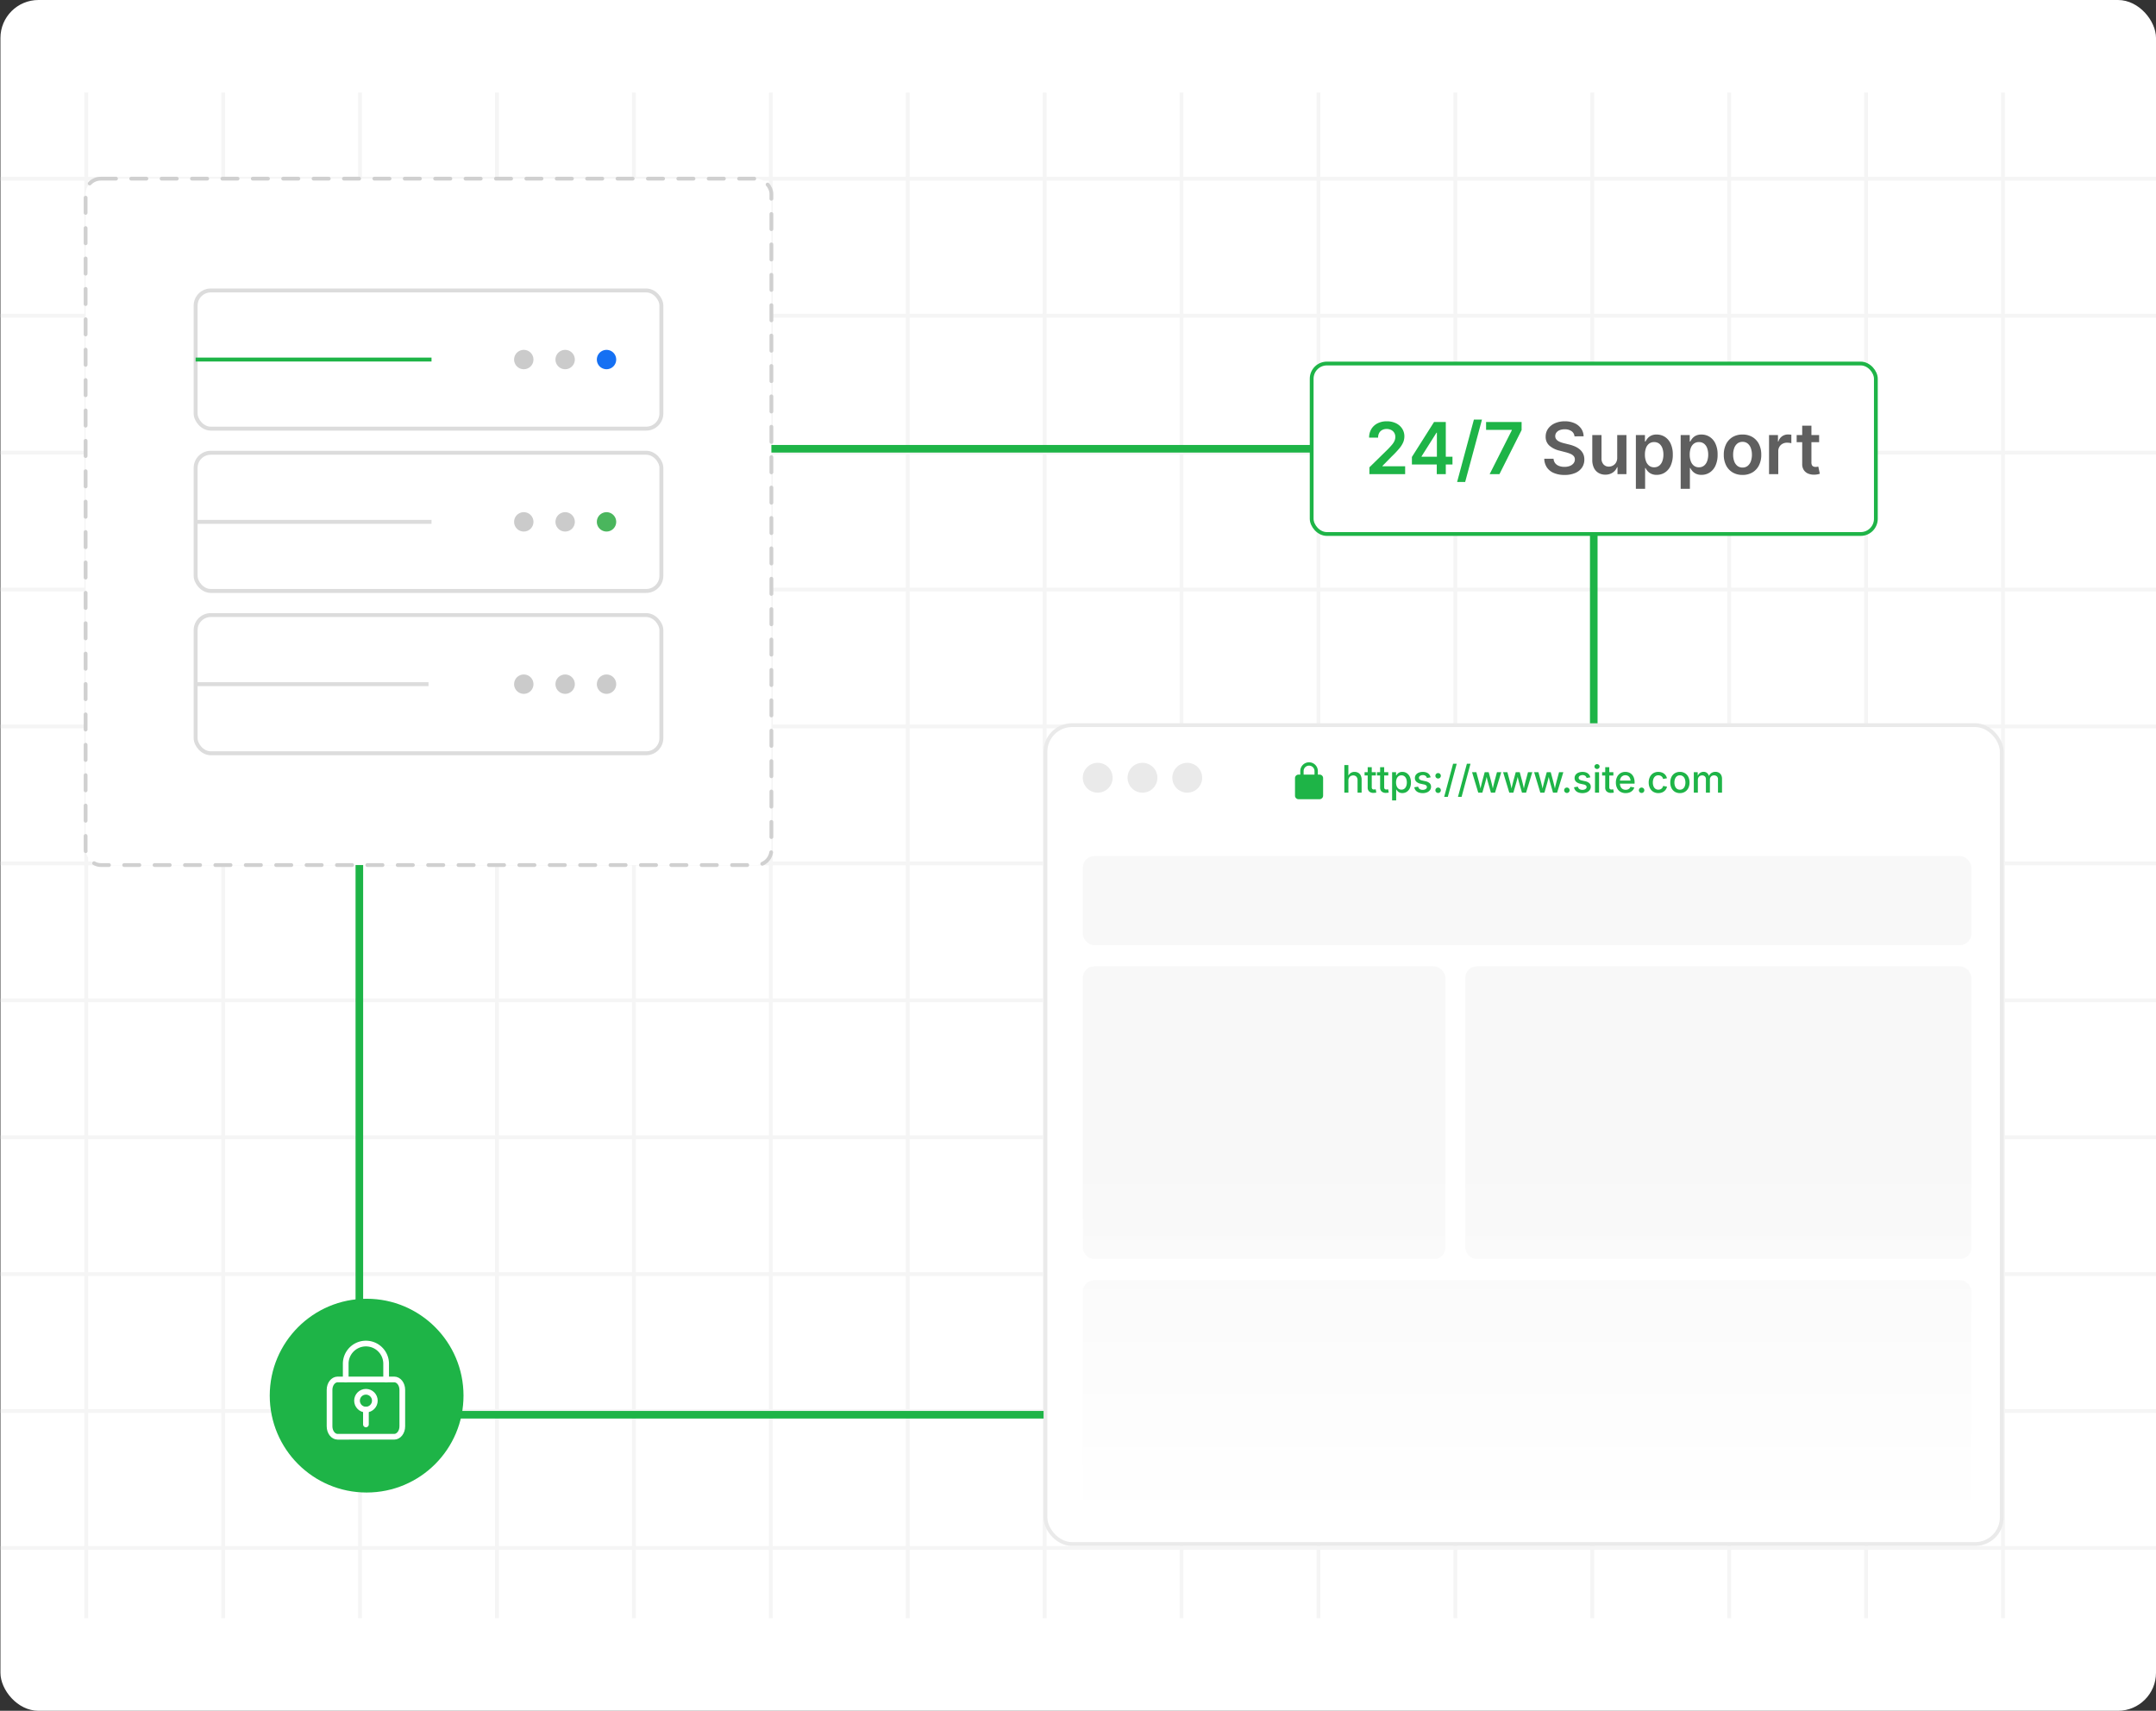 <svg xmlns="http://www.w3.org/2000/svg" width="567.479" height="450.296" xmlns:v="https://vecta.io/nano"><rect width="100%" height="100%" fill="#333333" stroke="none"/><style><![CDATA[.B{fill:none}.C{fill:#fff}.D{stroke:#d0d0d0}.E{stroke:#dcdcdc}.F{stroke-miterlimit:10}.G{stroke-width:1.034}.H{stroke:#1eb447}.I{stroke-linecap:round}.J{fill:#cbcbcb}.K{fill:#1eb447}]]></style><defs><linearGradient id="A" x1=".5" x2=".5" y2="1"><stop offset="0" stop-color="#fff" stop-opacity="0"/><stop offset="1" stop-color="#fff"/></linearGradient><path id="B" d="M22.695 24.364v401.568"/><path id="C" d="M0 0v567.479"/><path id="D" d="M139.667 96.437c-.728.729-1.824.947-2.776.553s-1.573-1.323-1.573-2.353.621-1.959 1.573-2.353 2.048-.176 2.776.553a2.55 2.55 0 0 1 0 3.6"/><path id="E" d="M170.691 155.543H54.881a3.39 3.39 0 0 1-3.388-3.388v-29.6a3.39 3.39 0 0 1 3.388-3.388h115.81a3.39 3.39 0 0 1 3.388 3.388v29.6a3.39 3.39 0 0 1-3.388 3.388"/></defs><rect width="567.363" height="450.296" rx="10" x=".117" class="C"/><g opacity=".215" class="B D"><use href="#B"/><use href="#B" x="72.074"/><use href="#B" x="144.149"/><use href="#B" x="36.037"/><use href="#B" x="108.112"/><use href="#B" x="180.186"/><use href="#B" x="216.222"/><use href="#B" x="288.296"/><use href="#B" x="360.371"/><use href="#B" x="252.259"/><use href="#B" x="324.334"/><use href="#B" x="396.408"/><use href="#B" x="432.445"/><use href="#B" x="504.519"/><use href="#B" x="468.482"/><g transform="matrix(0 1 -1 0 567.479 47.06)"><use href="#C"/><use href="#C" x="72.074"/><use href="#C" x="144.148"/><use href="#C" x="36.037"/><use href="#C" x="108.111"/><use href="#C" x="180.185"/></g><g transform="matrix(0 1 -1 0 567.479 263.283)"><use href="#C" x="36.037"/><use href="#C" x="108.111"/><use href="#C"/><use href="#C" x="72.074"/><use href="#C" x="144.148"/></g></g><g class="C"><rect width="180.506" height="180.666" rx="4" stroke-dasharray="4" x="22.532" y="47.023" class="D I"/><path d="M170.691 112.822H54.881a3.39 3.39 0 0 1-3.388-3.389V79.838a3.39 3.39 0 0 1 3.388-3.388h115.81a3.39 3.39 0 0 1 3.384 3.388v29.595a3.39 3.39 0 0 1-3.388 3.388"/></g><rect width="122.586" height="36.372" rx="3.986" x="51.492" y="76.45" class="B E F G"/><g class="J"><use href="#D"/><use href="#D" x="10.89"/></g><use href="#D" x="21.779" fill="#1570f3"/><use href="#E" class="C"/><rect width="122.586" height="36.372" rx="3.986" x="51.492" y="119.171" class="B E F G"/><g class="J"><use href="#D" y="42.721"/><use href="#D" x="10.89" y="42.721"/></g><use href="#D" x="21.779" y="42.721" fill="#4ab65d"/><use href="#E" y="42.718" class="C"/><rect width="122.586" height="36.372" rx="3.986" x="51.492" y="161.893" class="B E F G"/><g class="J"><use href="#D" y="85.443"/><use href="#D" x="10.89" y="85.443"/><use href="#D" x="21.779" y="85.443"/></g><g class="B"><g class="F G"><path d="M51.492 94.636h62.088" class="H"/><path d="M51.492 137.357h62.089m-62.089 42.722h61.294" class="E"/></g><path d="M203.038 118.119h216.457v72.678" stroke-width="2" class="H"/></g><rect width="148.5" height="44.872" rx="4" x="345.245" y="95.682" class="C H"/><path d="M360.439 124.801v-1.794l4.766-4.669q.682-.692 1.138-1.228a4.58 4.58 0 0 0 .686-1.039c.154-.337.232-.703.23-1.073.01-.393-.095-.779-.3-1.114-.198-.312-.48-.562-.813-.722-.364-.174-.763-.261-1.166-.255a2.44 2.44 0 0 0-1.189.278c-.334.18-.607.455-.785.789-.192.374-.288.79-.277 1.211h-2.365a4.24 4.24 0 0 1 .594-2.268c.396-.645.966-1.165 1.645-1.5.75-.364 1.576-.544 2.409-.527a5.4 5.4 0 0 1 2.426.516c.661.314 1.223.803 1.624 1.415.391.61.593 1.322.582 2.046a4.09 4.09 0 0 1-.294 1.515c-.261.6-.611 1.157-1.038 1.652-.648.769-1.34 1.5-2.072 2.189l-2.364 2.407v.1h5.972v2.075zm11.188-2.546v-1.979l5.827-9.2h1.646v2.814h-1l-3.927 6.217v.107h8.132v2.042zm6.545 2.546v-3.149l.032-.886v-9.688h2.343v13.723zm11.9-14.367l-4.427 16.431h-2.123l4.423-16.43zm2.017 14.367l5.838-11.552v-.1h-6.776v-2.075h9.349v2.123l-5.832 11.6z" class="K"/><path d="M414.423 114.851a1.83 1.83 0 0 0-.786-1.368c-.535-.346-1.164-.516-1.8-.488-.455-.011-.907.068-1.331.232-.337.13-.631.349-.851.635-.197.265-.302.588-.3.918a1.32 1.32 0 0 0 .2.743c.139.215.324.397.541.532.237.15.491.273.756.367.275.099.556.183.84.25l1.287.322c.513.119 1.015.282 1.5.488a5.28 5.28 0 0 1 1.291.775c.378.31.686.695.905 1.132.233.485.349 1.018.338 1.556.014.754-.202 1.494-.618 2.123-.447.639-1.068 1.135-1.79 1.429a6.93 6.93 0 0 1-2.808.513c-.95.021-1.895-.149-2.778-.5-.741-.294-1.38-.797-1.842-1.446-.457-.686-.705-1.491-.712-2.316h2.447a2.08 2.08 0 0 0 .442 1.193 2.34 2.34 0 0 0 1.017.71c.451.161.927.24 1.406.232a3.82 3.82 0 0 0 1.425-.246 2.27 2.27 0 0 0 .964-.686c.231-.291.355-.652.351-1.024a1.31 1.31 0 0 0-.311-.889c-.239-.259-.534-.46-.862-.59-.419-.175-.852-.317-1.293-.425l-1.56-.407c-.986-.218-1.904-.671-2.676-1.321-.66-.603-1.019-1.468-.98-2.361a3.51 3.51 0 0 1 .656-2.123c.462-.625 1.084-1.114 1.8-1.417a6.28 6.28 0 0 1 2.579-.507 6.1 6.1 0 0 1 2.565.506 4.2 4.2 0 0 1 1.732 1.4c.421.603.648 1.32.651 2.056zm11.242 5.624v-5.966h2.428v10.292h-2.353v-1.828h-.107c-.233.573-.632 1.064-1.145 1.41a3.35 3.35 0 0 1-1.954.549 3.46 3.46 0 0 1-1.784-.449 3.1 3.1 0 0 1-1.209-1.319 4.66 4.66 0 0 1-.438-2.1v-6.551h2.428v6.17a2.21 2.21 0 0 0 .537 1.557c.361.386.872.596 1.4.576.363-.001.721-.09 1.042-.26.342-.18.628-.449.828-.78a2.4 2.4 0 0 0 .327-1.301zm4.912 8.185v-14.152h2.386v1.7h.145c.147-.284.324-.553.527-.8.254-.305.569-.555.925-.732a3.2 3.2 0 0 1 1.491-.3 3.95 3.95 0 0 1 2.151.607c.671.437 1.201 1.058 1.529 1.789.403.912.596 1.903.566 2.9.028.989-.162 1.973-.555 2.881-.322.735-.848 1.362-1.514 1.809a3.9 3.9 0 0 1-2.171.622c-.506.018-1.009-.083-1.469-.294-.358-.172-.677-.415-.937-.714a4.22 4.22 0 0 1-.543-.8h-.1v5.484zm2.38-9.006c-.012.596.084 1.189.284 1.751a2.6 2.6 0 0 0 .824 1.17 2.08 2.08 0 0 0 1.315.419 2.09 2.09 0 0 0 1.342-.432 2.65 2.65 0 0 0 .823-1.187c.194-.552.289-1.135.279-1.72a4.87 4.87 0 0 0-.275-1.7 2.57 2.57 0 0 0-.819-1.167 2.13 2.13 0 0 0-1.35-.424 2.13 2.13 0 0 0-1.323.408c-.377.296-.662.694-.82 1.147a4.89 4.89 0 0 0-.276 1.736zm9.411 9.006v-14.152h2.386v1.7h.145c.147-.284.324-.553.527-.8.254-.305.569-.555.925-.732a3.2 3.2 0 0 1 1.491-.3 3.95 3.95 0 0 1 2.151.607c.671.437 1.201 1.058 1.529 1.789.403.912.596 1.903.566 2.9.028.989-.162 1.973-.555 2.881-.322.735-.848 1.362-1.514 1.809a3.9 3.9 0 0 1-2.172.621c-.506.018-1.01-.083-1.47-.294-.358-.172-.677-.415-.937-.714a4.22 4.22 0 0 1-.543-.8h-.1v5.485zm2.38-9.006c-.012.596.084 1.189.284 1.751a2.6 2.6 0 0 0 .824 1.17 2.08 2.08 0 0 0 1.315.419 2.09 2.09 0 0 0 1.342-.432 2.65 2.65 0 0 0 .823-1.187c.194-.552.289-1.135.279-1.72a4.87 4.87 0 0 0-.275-1.7 2.57 2.57 0 0 0-.819-1.167 2.13 2.13 0 0 0-1.35-.424 2.13 2.13 0 0 0-1.323.408c-.377.296-.662.694-.82 1.147a4.89 4.89 0 0 0-.279 1.736zm13.9 5.35c-.916.023-1.82-.207-2.613-.665a4.49 4.49 0 0 1-1.712-1.856 6.07 6.07 0 0 1-.606-2.783c-.023-.968.185-1.928.606-2.8.38-.773.975-1.419 1.713-1.863.793-.458 1.697-.688 2.613-.665.916-.023 1.82.207 2.613.665.739.444 1.335 1.091 1.715 1.865.421.872.629 1.832.606 2.8a6.07 6.07 0 0 1-.606 2.781 4.49 4.49 0 0 1-1.713 1.859c-.794.458-1.699.687-2.615.663zm.011-1.946a2.08 2.08 0 0 0 1.37-.452c.379-.323.663-.743.819-1.216.187-.547.279-1.122.272-1.7.008-.581-.084-1.16-.272-1.71-.157-.474-.44-.897-.819-1.222-.387-.312-.873-.474-1.37-.456a2.1 2.1 0 0 0-1.386.456c-.382.324-.667.747-.824 1.222-.187.548-.279 1.124-.272 1.703-.007.578.085 1.153.272 1.7a2.7 2.7 0 0 0 .828 1.224c.393.309.883.469 1.383.452zm6.969 1.742v-10.292h2.349v1.715h.107a2.58 2.58 0 0 1 .969-1.379c.459-.324 1.01-.495 1.572-.486q.2 0 .453.019c.141.009.282.027.421.054v2.227a3.23 3.23 0 0 0-.49-.095 4.74 4.74 0 0 0-.632-.044 2.46 2.46 0 0 0-1.192.285 2.13 2.13 0 0 0-.827.788 2.2 2.2 0 0 0-.3 1.157v6.052zm13.182-10.292v1.875h-5.912v-1.876zm-4.455-2.466h2.428v9.665a1.51 1.51 0 0 0 .148.744.77.77 0 0 0 .4.351 1.55 1.55 0 0 0 .554.094c.139.001.277-.01.414-.034q.19-.034.293-.057l.407 1.892q-.2.066-.552.147c-.288.06-.58.091-.874.094a3.91 3.91 0 0 1-1.641-.279c-.471-.191-.874-.52-1.155-.944-.299-.483-.445-1.044-.42-1.611z" fill="#5f5f5f"/><path d="M94.585 227.689v144.684h180.357" stroke-width="2" class="B H"/><circle cx="96.5" cy="367.344" r="25.5" class="K"/><g stroke="#fff" stroke-linejoin="round" stroke-width="1.5" class="B"><path d="M88.869 363.083h14.893c1.175 0 2.127 1.228 2.127 2.742v9.6c0 1.514-.953 2.742-2.127 2.742H88.869c-1.175 0-2.127-1.228-2.127-2.742v-9.6c0-1.514.953-2.742 2.127-2.742z"/><path d="M90.997 363.083v-4.255a5.32 5.32 0 0 1 10.637 0v4.255" class="I"/><circle cx="96.316" cy="368.671" r="2.346"/><path d="M96.316 374.922v-3.876" class="I"/></g><rect width="251.701" height="215.532" rx="7" stroke="#eaeaea" x="275.178" y="190.864" class="C"/><g fill="#eaeaea"><circle cx="288.927" cy="204.71" r="3.928"/><circle cx="300.711" cy="204.71" r="3.928"/><circle cx="312.495" cy="204.71" r="3.928"/></g><g fill="#f2f2f2"><rect width="233.883" height="23.445" rx="3" opacity=".5" x="284.999" y="225.332"/><rect width="95.441" height="77.034" rx="3" opacity=".5" x="284.999" y="254.359"/><rect width="133.198" height="77.034" rx="3" opacity=".5" x="385.684" y="254.359"/><path d="M287.999 336.976h227.883a3 3 0 0 1 3 3v58.4h0-233.883 0v-58.4a3 3 0 0 1 3-3z" opacity=".5"/></g><path fill="url(#A)" d="M284.678 304.559h237.665v97.218H284.678z"/><path d="M347.331 203.879h-.462v-.925a2.31 2.31 0 1 0-4.624 0v.925h-.462a.93.93 0 0 0-.655.273.92.92 0 0 0-.27.656v4.624a.93.93 0 0 0 .925.925h5.548a.93.93 0 0 0 .925-.925v-4.624c.001-.246-.097-.482-.27-.656a.93.93 0 0 0-.655-.273zm-1.341 0h-2.866v-.925c0-.792.642-1.433 1.433-1.433s1.433.642 1.433 1.433zm8.922 1.586v3.174h-1.07v-7.275h1.06v3.208h-.166a2.1 2.1 0 0 1 .693-1.062 1.78 1.78 0 0 1 1.1-.339 1.95 1.95 0 0 1 .969.234 1.63 1.63 0 0 1 .656.691c.168.352.25.74.237 1.13v3.413h-1.072v-3.281a1.31 1.31 0 0 0-.305-.925c-.218-.226-.523-.346-.837-.33a1.34 1.34 0 0 0-.649.156 1.11 1.11 0 0 0-.452.459c-.116.231-.172.488-.164.747zm7.226-2.217v.869h-2.968v-.869zm-2.148-1.323h1.069v5.264a.68.68 0 0 0 .132.464.58.58 0 0 0 .449.146c.077-.001.153-.007.229-.017l.235-.032.15.86a2.39 2.39 0 0 1-.356.063l-.376.02a1.62 1.62 0 0 1-1.134-.364 1.34 1.34 0 0 1-.4-1.042zm5.42 1.323v.869h-2.969v-.869zm-2.149-1.323h1.069v5.264a.68.68 0 0 0 .132.464.58.58 0 0 0 .449.146c.077-.001.153-.007.229-.017l.234-.032.151.859a2.39 2.39 0 0 1-.356.063l-.376.02c-.41.027-.816-.103-1.134-.363a1.34 1.34 0 0 1-.4-1.042zm3.154 8.755v-7.432h1.039v.854h.073c.086-.146.187-.283.3-.41a1.59 1.59 0 0 1 .5-.369c.244-.11.511-.163.779-.154.416-.008.825.108 1.174.334a2.26 2.26 0 0 1 .8.957 3.48 3.48 0 0 1 .293 1.492 3.51 3.51 0 0 1-.287 1.487 2.27 2.27 0 0 1-.8.964 2.08 2.08 0 0 1-1.179.339c-.264.009-.527-.044-.767-.154a1.64 1.64 0 0 1-.5-.371 2.43 2.43 0 0 1-.305-.417h-.049v2.88zm2.462-2.841a1.23 1.23 0 0 0 .771-.244 1.5 1.5 0 0 0 .481-.671 2.71 2.71 0 0 0 .164-.974c.006-.331-.049-.661-.164-.972a1.48 1.48 0 0 0-.479-.659 1.24 1.24 0 0 0-.774-.239 1.27 1.27 0 0 0-.776.234 1.44 1.44 0 0 0-.481.652 2.69 2.69 0 0 0-.164.984 2.7 2.7 0 0 0 .166.986c.096.263.264.493.486.664.223.163.494.247.77.239zm5.577.917a2.99 2.99 0 0 1-1.06-.176 1.82 1.82 0 0 1-.757-.52c-.201-.241-.332-.532-.381-.842l1.016-.166a1 1 0 0 0 .4.632 1.35 1.35 0 0 0 .784.208 1.4 1.4 0 0 0 .815-.212.62.62 0 0 0 .3-.515.55.55 0 0 0-.193-.432c-.166-.129-.362-.216-.569-.251l-.908-.2a2.26 2.26 0 0 1-1.118-.543 1.3 1.3 0 0 1-.371-.959c-.006-.303.087-.6.266-.845a1.74 1.74 0 0 1 .735-.562 2.73 2.73 0 0 1 1.079-.2 2.64 2.64 0 0 1 1.018.178 1.71 1.71 0 0 1 .688.5c.176.219.297.477.354.752l-.972.166a1.03 1.03 0 0 0-.336-.53 1.09 1.09 0 0 0-.737-.225c-.26-.01-.516.059-.735.2a.6.6 0 0 0-.291.513.54.54 0 0 0 .2.435 1.52 1.52 0 0 0 .625.264l.874.2a2.28 2.28 0 0 1 1.125.532 1.26 1.26 0 0 1 .364.933 1.42 1.42 0 0 1-.283.872 1.86 1.86 0 0 1-.781.591 2.9 2.9 0 0 1-1.151.202zm4.076-.039a.7.7 0 0 1-.508-.208c-.137-.132-.213-.315-.21-.505-.003-.19.073-.373.21-.505a.7.7 0 0 1 .508-.208.69.69 0 1 1 0 1.426zm0-3.809a.7.7 0 0 1-.508-.208c-.137-.132-.213-.315-.21-.505-.003-.19.073-.373.21-.505a.7.7 0 0 1 .508-.208.69.69 0 1 1 0 1.427zm4.893-3.887l-2.344 8.712h-.957l2.344-8.711zm3.628 0l-2.344 8.712h-.953l2.344-8.711zm2.041 7.618l-1.631-5.391h1.123l.6 2.227q.137.513.283 1.123.146.61.287 1.341h-.151q.137-.708.288-1.318.151-.61.288-1.143l.605-2.227h1.05l.6 2.227q.137.522.283 1.133.146.611.281 1.328h-.156q.142-.713.288-1.323.146-.61.283-1.138l.6-2.227h1.128l-1.635 5.388h-1.075l-.669-2.324q-.1-.352-.2-.73-.1-.378-.188-.774-.093-.4-.186-.776h.22q-.093.381-.188.776-.095.395-.19.776-.1.381-.2.728l-.664 2.324zm8.169 0l-1.631-5.391h1.124l.6 2.227q.137.513.283 1.123.146.61.283 1.341h-.151q.137-.708.288-1.318.151-.61.288-1.143l.609-2.23h1.05l.6 2.227q.137.522.283 1.133.146.611.28 1.331h-.156q.142-.713.288-1.323.146-.61.283-1.138l.6-2.227h1.128l-1.635 5.388H400.6l-.669-2.324q-.1-.352-.2-.73-.1-.378-.188-.774-.093-.4-.186-.776h.22q-.093.381-.188.776-.095.395-.19.776-.1.381-.2.728l-.664 2.324zm8.169 0l-1.631-5.391h1.123l.6 2.227q.137.513.283 1.123.146.61.284 1.341h-.151q.137-.708.288-1.318.151-.61.288-1.143l.605-2.227h1.05l.6 2.227q.137.522.283 1.133.146.611.284 1.328h-.156q.142-.713.288-1.323.146-.61.286-1.141l.6-2.227h1.128l-1.639 5.391h-1.074l-.669-2.324q-.1-.352-.2-.73-.1-.378-.188-.774-.093-.4-.186-.776h.22q-.093.381-.188.776-.095.395-.19.776-.1.381-.2.728l-.664 2.324zm6.992.078a.7.7 0 0 1-.508-.208c-.137-.132-.213-.315-.21-.505-.003-.19.073-.373.21-.505a.7.7 0 0 1 .508-.208.69.69 0 1 1 0 1.426zm4.072.039a2.99 2.99 0 0 1-1.06-.176 1.82 1.82 0 0 1-.757-.52c-.201-.241-.332-.532-.381-.842l1.016-.166a1 1 0 0 0 .4.632 1.35 1.35 0 0 0 .784.208 1.4 1.4 0 0 0 .815-.212.62.62 0 0 0 .3-.515.55.55 0 0 0-.193-.432c-.166-.129-.362-.216-.569-.251l-.908-.2c-.418-.072-.806-.26-1.122-.543a1.3 1.3 0 0 1-.371-.959c-.006-.303.087-.6.266-.845a1.74 1.74 0 0 1 .735-.562 2.73 2.73 0 0 1 1.079-.2 2.64 2.64 0 0 1 1.018.178 1.71 1.71 0 0 1 .688.5c.176.219.297.477.354.752l-.972.166a1.03 1.03 0 0 0-.337-.532 1.09 1.09 0 0 0-.737-.225c-.26-.01-.516.059-.735.2a.6.6 0 0 0-.291.513.54.54 0 0 0 .2.435 1.52 1.52 0 0 0 .625.264l.874.2a2.28 2.28 0 0 1 1.125.532 1.26 1.26 0 0 1 .364.933 1.42 1.42 0 0 1-.283.872 1.86 1.86 0 0 1-.781.591 2.9 2.9 0 0 1-1.146.204zm3.325-.117v-5.391h1.069v5.391zm.535-6.235a.66.66 0 0 1-.474-.188.6.6 0 0 1-.2-.452.6.6 0 0 1 .2-.452.67.67 0 0 1 .474-.183.67.67 0 0 1 .474.183.6.6 0 0 1 .2.452.6.6 0 0 1-.2.452.66.66 0 0 1-.474.188zm4.3.845v.869h-2.965v-.869zm-2.145-1.324h1.069v5.264a.68.68 0 0 0 .132.464.58.58 0 0 0 .449.146c.077-.001.153-.007.229-.017l.234-.032.151.859a2.39 2.39 0 0 1-.356.063l-.376.02c-.41.027-.816-.103-1.134-.363a1.34 1.34 0 0 1-.4-1.042zm5.381 6.826a2.62 2.62 0 0 1-1.377-.347 2.3 2.3 0 0 1-.886-.972c-.215-.456-.321-.956-.31-1.46a3.29 3.29 0 0 1 .308-1.458 2.37 2.37 0 0 1 .869-.989 2.39 2.39 0 0 1 1.309-.356c.315-.002.629.053.925.161a2.16 2.16 0 0 1 .776.5c.238.241.42.531.535.85a3.45 3.45 0 0 1 .2 1.223v.361h-4.356v-.8h3.8l-.488.259a2.24 2.24 0 0 0-.159-.872c-.095-.238-.258-.443-.469-.588-.226-.145-.491-.219-.759-.21-.272-.008-.54.067-.769.215-.213.142-.382.34-.491.571a1.81 1.81 0 0 0-.171.8v.522a2.1 2.1 0 0 0 .188.928 1.35 1.35 0 0 0 .532.588c.244.137.52.207.8.2.189.003.378-.028.557-.09a1.14 1.14 0 0 0 .425-.266 1.11 1.11 0 0 0 .264-.43l1.011.181a1.84 1.84 0 0 1-.435.774 2.12 2.12 0 0 1-.779.52 2.81 2.81 0 0 1-1.05.185zm4.2-.034a.7.7 0 0 1-.508-.208c-.137-.132-.213-.315-.21-.505-.003-.19.073-.373.21-.505a.7.7 0 0 1 .508-.208.69.69 0 1 1 0 1.426zm4.394.034a2.49 2.49 0 0 1-1.33-.349 2.36 2.36 0 0 1-.884-.977 3.21 3.21 0 0 1-.315-1.458 3.25 3.25 0 0 1 .315-1.47 2.36 2.36 0 0 1 .884-.978 2.49 2.49 0 0 1 1.326-.349 2.78 2.78 0 0 1 .811.115 2.28 2.28 0 0 1 .676.332 1.99 1.99 0 0 1 .5.527 2.12 2.12 0 0 1 .291.7l-1.021.19a1.25 1.25 0 0 0-.152-.395 1.2 1.2 0 0 0-.269-.3 1.16 1.16 0 0 0-.366-.2 1.45 1.45 0 0 0-.457-.068 1.27 1.27 0 0 0-.806.251c-.221.177-.389.412-.483.679a2.73 2.73 0 0 0-.161.964 2.67 2.67 0 0 0 .161.952 1.53 1.53 0 0 0 .481.676 1.27 1.27 0 0 0 .808.251 1.44 1.44 0 0 0 .461-.067 1.18 1.18 0 0 0 .369-.2c.11-.088.198-.193.269-.312a1.44 1.44 0 0 0 .164-.4l1.016.186a2.04 2.04 0 0 1-.288.708 2.13 2.13 0 0 1-.505.537 2.22 2.22 0 0 1-.677.343 2.75 2.75 0 0 1-.818.112zm5.679 0a2.49 2.49 0 0 1-1.331-.349 2.36 2.36 0 0 1-.884-.977 3.21 3.21 0 0 1-.315-1.458 3.25 3.25 0 0 1 .315-1.47c.195-.404.502-.743.884-.979a2.49 2.49 0 0 1 1.331-.349 2.5 2.5 0 0 1 1.335.349c.382.236.689.575.884.979a3.25 3.25 0 0 1 .315 1.47 3.21 3.21 0 0 1-.315 1.458 2.36 2.36 0 0 1-.884.977 2.5 2.5 0 0 1-1.335.349zm0-.9a1.28 1.28 0 0 0 .808-.251 1.51 1.51 0 0 0 .486-.679c.111-.304.165-.626.161-.95a2.7 2.7 0 0 0-.164-.962c-.095-.268-.264-.504-.486-.681a1.27 1.27 0 0 0-.808-.254 1.25 1.25 0 0 0-.8.254 1.54 1.54 0 0 0-.481.681 2.7 2.7 0 0 0-.161.959c-.004.324.05.646.161.95a1.52 1.52 0 0 0 .481.679 1.26 1.26 0 0 0 .803.251zm3.662.788v-5.391h1.021l.02 1.226h-.083a1.91 1.91 0 0 1 .366-.74 1.59 1.59 0 0 1 .571-.437c.215-.097.448-.147.684-.146a1.35 1.35 0 0 1 .972.364 1.8 1.8 0 0 1 .5.989h-.142a1.77 1.77 0 0 1 .366-.728 1.72 1.72 0 0 1 .627-.464 1.97 1.97 0 0 1 .8-.161 1.82 1.82 0 0 1 .872.21c.265.142.481.36.623.625a2.11 2.11 0 0 1 .229 1.035v3.618h-1.064v-3.511a.96.96 0 0 0-.305-.8 1.12 1.12 0 0 0-.728-.24 1.15 1.15 0 0 0-.583.142.96.96 0 0 0-.378.393 1.23 1.23 0 0 0-.132.579v3.437h-1.05v-3.584a.92.92 0 0 0-.281-.7 1.01 1.01 0 0 0-.72-.264c-.193-.001-.384.047-.554.139s-.315.237-.41.41a1.34 1.34 0 0 0-.154.671v3.328z" class="K"/></svg>